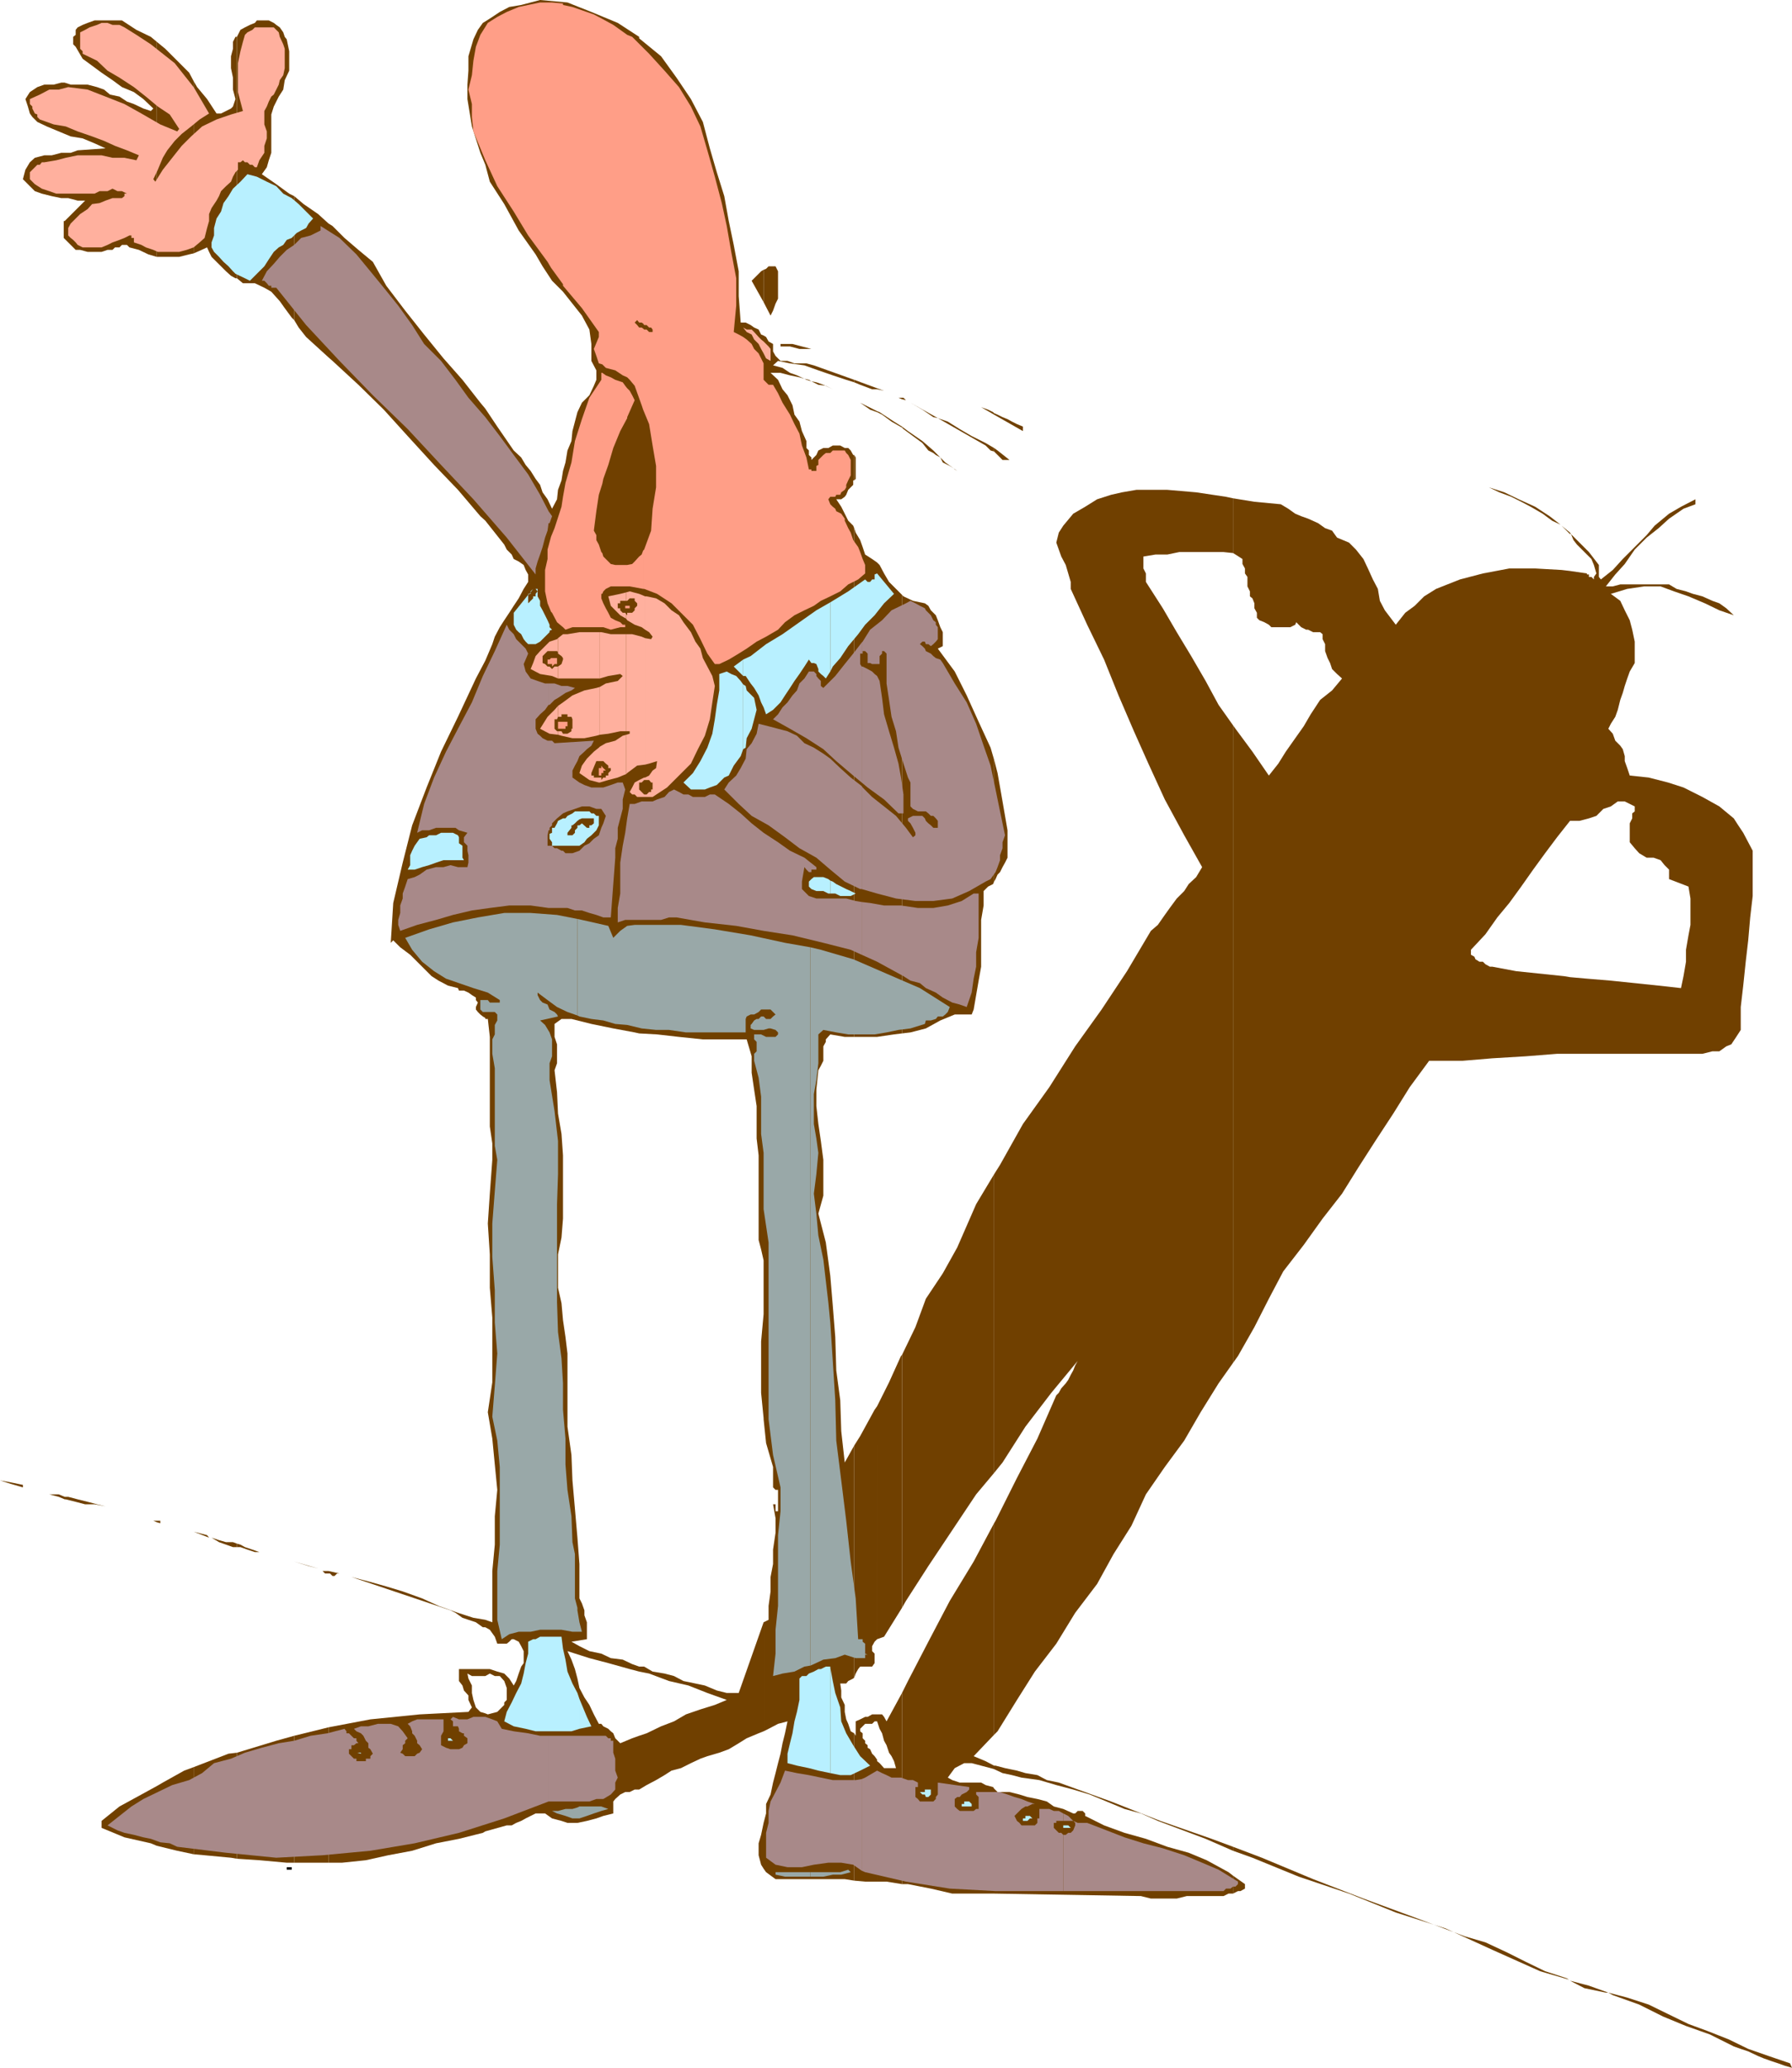 <svg xmlns="http://www.w3.org/2000/svg" width="360" height="415.402"><path fill="#704000" d="m2.203 298.102 2.399.699v-.5l-2.399-.5v.3m0-.301L0 297.403l2.203.7zM13 301.2h.203l2 .5 1.899.5H19l2.203.402-1.703-.403-1.898-.5-2-.5-1.899-.5H13v.5m0-.499-1.2-.5H9.903L8 299.8l-2-.5 2 .5 1.902.4 1.899.5 1.199.5v-.5M13 48l.203.2 2 2h.899l1.5.402h2.8l1.2-.403h1l.5-.5H24l.5-.5h1l.5.5 1.902.5 1.899.903 1.699.5v-43.2l-1.2-1L27.403 6 24.5 4.102H19l-1.398.5-1 .398-1 .5-.399.5v1l-.5.402v1.5l.5.5 1.399 2.399 1.898 1.398 1.902 1.403 2.2 1.5L24.5 17.5l2.402 1 1.899 1.402 2 1.899-.5.5-1.5-.5-1.899-.899-1.402-.5-1.5-1L22.102 19l-1.2-1-1.402-.5-1.898-.5h-3.399L13 16.602v10.3l1.203.5 2.399.399 2.398 1 2.203 1-5.601.398-1.399.5H13v9.102h.703l1.899.5h1.5L13 44.402V48m0-3.598h-.2v3.399L13 48v-3.598M13 30.7h-.7l-1.898.5h-1.5L7 31.7l-1 .902-.898 1.5-.5 1.898L6 37.402l1 1 1.402.5 2 .5 1.899.399H13v-9.102m0-14.097h-.7L10.8 17H8.903l-1.402.5-1.5 1-.898 1.402.5 1.5L6 22.801l.5.699 1 1 1.902.902 3.598 1.5v-10.3M31.5 370.8l4.102 1 3.3.7V355l-1.902.7-4.297 2.402-1.203.699v12m0-12.001-3.098 1.7L24 362.902l-3.598 2.899v1.398L25 369.102l5.3 1.199 1.2.5v-12m0-53.001.703.2v-.5H31.5v.3m0-.3h-.7l.7.3zm0 0"/><path fill="#704000" d="M31.5 51.602H36l2-.5.902-.2V16.301L38 14.6l-2.398-2.4-2.399-2.398-1.703-1.4v43.2M38.902 372.5l2.2.2 5.3.5 1.2.202v-21.3l-1.7.199-7 2.699v17.5m0-64.8L42 308.901l-.398-.5zm0 0L36.5 307l2.402.7"/><path fill="#704000" d="m38.902 50.902.7-.3 2-.903.398.903.5 1 1 1 .902.898 1 1 1 .902.899.5h.3v-48.5h-.3l-.5 1v1.399l-.399 1.5v2.398l.399 1.903V18l.5 1.902-.5 1.5-.399.399-2 1H43.5l-1.898-2.899-2-2.402-.7-1.2v34.602m8.7 322.5 4.5.297 5.5.5h1.5v-25.5l-3.602 1-7.898 2.403v21.3m0-62.602h.699l1.402.5 1.5.5h2.399-1.5l-1.399-.5-1.5-.5-.902-.5-.7-.198v.699"/><path fill="#704000" d="m47.602 310.102-.801-.301h-1.399L44 309.402l-1.5-.5 1.5.899 1.402.5 1.399.5h.8v-.7m.001-254.199 1.199 1h2.402l1.899.899 1.398.8 1.703 1.899 1 1.402 1.399 1.899.5.5V39.402l-1-.5L55.5 37l-2.898-2 1-1.398.398-1.403.5-1.5V23l.5-1.598 1-2L56.902 18l.301-1.898.899-1.903v-3.898l-.5-2.399-.399-.5-.3-.902-.7-1L55.5 5l-.5-.398-1-.5h-2.398l-.399.5-1 .398-1 .5-.902.5-.5 1-.2.402v48.5M59.102 374.2H66V347l-1.2.3-5.698 1.4v25.5m0-60.5 2.898.902 1.902.5zm0 0-4.102-1 4.102 1"/><path fill="#704000" d="M59.102 64.3 60 65.8l1.5 1.9 4.5 4.1V44.903L63.902 43 61 41l-1.898-1.598v24.899M66 374.2h2.703l4.797-.5 4.5-1 4.8-.9 4.802-1.5 4.601-.898L97 368.2l.5-.297V344.2l-1-.297-.898-.902-.5-1.5-.301-1.398v-1.5l-.7-1.403-.199-1 .899.5H97.5v-1.398h-5.297v2.398l.7.903.3 1 .899 1v.898l.699 1.5-.7.902-9.8.5-9.899 1L66 347v27.2m0-58.098h.3l.5.5h.403l.5-.5h.5l-2.203-.5v.5m0-.5h-1.2l.5.5h.7v-.5M66 71.8l.8.7 5.2 4.8 5.102 5 4.8 5.302 5.301 5.8 4.797 5 4.5 5.297 1 .903v-22.5l-1-1.2-3.598-4.601-3.8-4.301-3.899-4.8-3.8-4.798-3.801-5-2.7-4.8L72 50.199l-2.797-2.398-2.402-2.399-.801-.5v26.899m31.5 296.101 4.3-1.203h1l.903-.5 1-.398.899-.5 2-1h1.898l1.402 1 1.899.5 1.199.398h2l1.902-.398 1.899-.5 1.402-.5 2-.5v-2.399l.399-.5 1-.902 1-.5h.898l1-.5h.902v-10.8l-1.402.5-2.398 1-1-1-.399-1-.5-.4-.5-.5-1-.5-.402-.5h-.5l-1-1.898-.899-1.902-1-1.5-1-1.898-.402-1.903-.5-1.898-.7-1.899-.8-1.703 4.402 1.403 3.801 1 4.297 1.199 1.902.5v-1l-1.402-.5-1.898-.899-2.399-.3-1.902-.903-2.399-.5-2-1-1.601-.898 3.101-.5v-3.399l-.5-1.402v-1l-.5-1.398-.5-1v-6.903l-.402-5.297-.5-5.8-.5-5.7-.2-5.101-.8-5.7v-14.699l-.398-3.3-.5-3.403-.301-3.398-.7-3.102V252l.7-3.398.3-3.801v-12.7l-.3-4.3-.7-4.102-.199-4.297-.5-4.402.5-1.398V209.8l-.5-1.5v-2.602l1.399-1h2l4 1 4.402.903 4.297.8.902.2V7.402l-4.3-2.8-5.301-2.2L114 .5l-5.5-.5-3.797 1-2.402.402-1.899 1-1.5 1-1.402.899v28.8l.902 3.399 2.899 4.5 2.902 5.3 3.399 4.802L109 53.5l1.902 2.902 2.2 2.2L115 61l1.902 2.402 1.5 2.797.399 2.903V72.5l1 1.902v1.899l-.5 1.199-.899 1.902-1.5 1.5-.902 1.899-.5 1.898-.5 1.903-.2 2-.8 1.898-.398 2.402-.5 1.7-.301 1.898-.7 1.902-.199 1.899-1 1.898-.902-1.898-1-1.399-.5-1.5-.898-1.203-1-1.597-1-1.2-.899-1.5-1.5-1.402-3.3-4.8-2.403-3.598v22.5l3.8 4.8.5 1 1 1 .403.899 1 .5 1 .699.399 1 .5.902v1.5l-.899 1.399-1 1.898-1 1.5-.902 1.403-1 1.5-.899 1.398-1 1.902-.5 1.5L97.5 132.7v72h.5l.402 3.602v18l.5 3.398v3.3l-.5 6.8-.402 6 .402 6.2v6.7l.5 6v13l-.902 6 .902 5.3.5 5.2.5 5.1-.5 5.302v5.699l-.5 5.3v10.301l-1.402-.5v1.5l.902.5 1 1.399.5 1.398h1.899l.5-.398.5-.5h.402l1 .5.5.898.5 1v2.403l-.5.699-.5 1.398-.5 1.5-.5.903-.902-1.403-1-1-1.399-.398-1.5-.5H97.5v1.398l.902-.5 1 .5h1l.899 1 .5 1.403v2.398l-.5.5v.5l-.5.5-.399.402-.5.5-1.902.5-.5-.203v23.703m0-42.5L95.102 325 92 324l-3.898-1.398-3.301-1.5-3.899-1.403-3.3-1-3.2-.898-3.8-1L90.5 323.5l1 .5 1.402 1 1.2.402 1.5.5 1.398 1h.5v-1.5m0-192.702-1.898 3.6L92 144l-3.398 7-2.899 7.2-2.902 7.6-1.899 7.5L79 181.403l-.5 8 .5-.5 1.402 1.399 2 1.5 4.301 4.3 1.399.899L90 198l2 .5.203.5h1l.899.402.699.5.8.5v.5l.399.5-.398.899v.5l.398.5.5.5.5.398.5.301v-71.8m0-128.4-.5.302L96 6l-.898 1.902-1 3.399v2.898l-.2 2.801v2.902l.899 5.5L96.5 30.7l1 2.403V4.3m30.902 355.2 1.5-.898 1.899-1 1.699-1 1.402-.903 1.899-.5 2-1 1.902-.898 1.399-.5 2.398-.7 1.902-.699 2-1.203 1.598-1 2.402-1 1-.398v-21.899l-5 14.2H146l-2-.5-2.398-1-1.899-.403-2.402-.5-1.899-1-1.902-.5-2.398-.398-1.7-1h-1v1l2 .398 4 1.5 3.899.903 3.8 1.5L146 341.5l-2.398 1-2.899.902-2.902 1-2.399 1.399-2.601 1-2.899 1.398-1.5.5V359.5m0-151.898 3.598.199 4.402.5 4.801.5H150l1 3.398v3.301l.5 3.402.5 3.297v6.5l.402 3.403v17l.5 1.898.5 2.2V67.401l-.5-.203-.5-1-.902-.398-.7-.5-1-.5h-1l-.398-5.301v-5l-1-5.3-1-4.798-.902-5-1.5-4.8-1.398-4.801-1.399-5.301-2.402-4.598-2.899-4.3-3.101-4.301-4.399-3.602v199.903m25 167.801.5.7 1.899 1.398h13.902l1.899.3v-29.6l-.7-.4-.5-1.5-.402-.898-.297-1.5V342.5L169 341v-1.398l-.2-1.403h1.2l.402-.5 1-.5.2-.199v-46.598l-1.899 3.399L169 287.5l-.2-6.2-.8-6-.2-6.698-.5-6.301-.5-6-.898-6.7-1.5-5.8 1-3.602V233l-.5-3.8-.5-3.4-.402-3.6v-3.298l.402-3.902.5-.898.5-1v-2.903l.5-.898v-.5l.899-1 2.902.5h1.899V106.1l-.2-.5-1-1-.699-1.402L169 101.8l-1-1.5h1l.703-.5.297-.399.402-1 1-1V96.5h.2v-5.098h-.2l-.5-.902-.5-.5h-.699l-.902-.5h-1.5l-.899.5h-1l-1 .5-.402.902-1 1v-.5l-.5-.5V90.5l-.5-.5v-1.398l-.898-2-.5-1.903-1-1.398-.399-1.899-1-2-1-1.203-.902-1.898-1.5-1.399h2l1.902.5 1.899.399 1 .3-1.5-.699-1.399-.5-1.5-1-1.902-.5 1-.902 2.402.5 2.899.402 2.8 1 2.899 1 2.699.899 1.602.5v-.5l-8.102-2.899L162 73h-2.398l-1.399-.5h-1.402l-1-1-.5-.898v-1.5l-.899-.5-.5-.903-.5-.297v217.7l.5 4.8 1.399 4.797v4.102l.5.5h.5v4.3h-.5V302.2h-.5l.5 2.801v2.902l-.5 3.399v2.898l-.5 2.602v2.898l-.399 2.903v2.8l-1 .5v21.899l1-.5 1.899-1 1.902-.5-.5 2.398-.5 2-.402 2.102-.5 1.898-.5 2-.5 1.903-.5 2.398-.899 1.902v1.899l-.5 1.898v9.203m0-9.203-.5 2.402-.5 1.699v2.398l.5 1.903.5.8V366.2m0-102.2-.5 5.5v10.3l.5 5.102V264m0-203.3 1.399 2.702.5-1 .5-1.402.5-1v-5.5l-.5-1h-1.399l-.5.5-.5.2v6.5"/><path fill="#704000" d="m153.402 54.2-.5.3L151 56.402l2.402 4.297v-6.5m18.2 323.601 2.199.2h2.402v-24.5l-.5-.7-.5-.5-.402-.898-.5-.3v-.5l-.5-.403v-.5l-.5-.5v-1l-.5-.398v-.5l1-1h1.402l.5-.5h.5v-1.399h-1l-.902.5h-.5l-1 .5-.899.399v2.898l-.3-.5v29.602m0-40.801.3-.8.5-.9.399-.5h2.402l.5-.698v-1.903l-.5-.5v-1l.5-.898.5-.5V282.5l-.5.7-2.902 5.3-1.2 1.902V337m.001-128.7h4.601V113l-1-.7-1.402-.898-.5-1.5-.5-1.402-.899-1.5-.3-.898V208.3m0-111.8.3-.3v-4.298l-.3-.5V96.5m0-16.098 1.199.5-1.2-.5m.001 0-.7-.5.7.5m0-3.602 1.199.5 2.402.9h1V78l-4.601-1.7v.5m0-4.6.8.3-.8-.3m0 0-1.2-.2-1.601-.5-1.5-.5 1.5.5 1.601.5 1.2.2m4.601 305.8h1.899l3.101.5v-38.398l-3.101 5.699-.5-.899-.399-.5h-1v1.399l.5 1.5.5.898.399 1.5.5.903.5 1.5.5.699.5 1 .398 1.398h-2.398l-.899-1-.5-.398v-.301V378m0-48.7 1.399-.5 3.601-5.8v-50.8l-.203.202-2.398 5.297-2.399 4.801v46.8m0-121 3.399-.5 1.601-.198V119.5L180 118.3l-1.398-1.398-1-1.703-.899-1.699-.5-.5v95.3m0-125.5 1 .5 1.899 1.4 2.101 1.202V85.7l-1.601-1-2.899-1.898-.5-.2v.2m0-.2-2.402-1.2-1-.5 2 1.399 1.402.5v-.2m0-4.401 1.399.3-1.399-.5zm0 0"/><path fill="#704000" d="M181.203 378.5h1.2l4.597.902 4.3 1h8.403v-21.101L199.5 359l-1.5-.398-.898-.5H192.8l-1.5-.5-.899-.5 1.399-1.903 1.902-1h1.5l3.797 1 .703.203v-.703l-1.703-.898-2.398-1 4.101-4.301V306l-4.101 7.7-4.801 7.902-4.301 8.199-4.098 7.898-1.199 2.403V378.5m.001-55.5.797-1.398 4.5-7 4.8-7.2 4.802-7.203 3.601-4.297v-60l-3.601 6-3.801 8.7-2.899 5.199-3.402 5.101-2.098 5.7-2.699 5.597V323m0-115.398 1.7-.2 3.097-.8 2.902-1.602 2.899-1.2h3.402l.399-1 .5-2.898.5-2.902.5-2.8v-9.4l.5-2.898V179l.898-.898 1-.5.203-.5v-24.5l-.703-2.403-2.398-5.199-2.399-5.3-2.402-4.798-3.399-4.601 1-.5V127l-.5-1-.5-1.398-.402-1-1-1-.5-.903-.7-.5-2.398-.5-1.902-.898-.297-.301v88.102m0-121.7.297.297 1.902 1.403L185.301 89l1.199 1.5 1 .5.5.402.902.5.5 1 1.399.7.8.5-1.699-1.2L187.5 90.5l-2.2-1.898-2.898-2-1.199-.903v.203m0-5.702.797.202-.5-.5h-.297v.297m0-.297h-.703l.703.297zm18.5 300.5 29.5.5 2 .5h5.2l2-.5h7.398l1-.5h.902v-3.601l-.902-.7-4.399-2.402-3.601-1.5L234.5 371l-4.297-1.598-4.3-1.203-4.102-1.5-3.801-1.898v-.5l-.5-.5h-1l-.5.5h-.398l-2-.899-1.899-.5-1.402-1-1.899-.5-2-.402-1.601-.5-2-.5h-2.399l-.699-.7v21.102m0-25 1.7.797 1.898.403 1.902.5 3.598.5 3.402 1 3.399.898 3.3 1 3.399 1.402 3.601 1.5 3.301.899 3.399 1.5 9.601 3.601 5.5 2.399V371l-4.3-1.598-10.301-3.601-9.899-3.899-10.5-3.8-2.402-.5-1.899-1-2.402-.403-1.7-.5-2.398-.5-1.902-.5h-.297v.703"/><path fill="#704000" d="m199.703 348.5.7-.7 3.898-6.3 3.601-5.7 4.301-5.6L216 324l4.402-5.8 3.301-6 3.598-5.7 2.902-6.3 3.797-5.5 3.902-5.298 3.301-5.703 3.598-5.797 2.902-4.101V145.699l-2.902-4.097-2.598-4.801-2.902-5-2.899-4.801-2.8-4.8-3.399-5.298V115.2l-.5-1v-2.398l2.399-.399h2.398l2.402-.5h8.899l1.902.2v-11l-1.402-.301-6-.899-5.801-.5h-6.2l-2.898.5-2.199.5-2.8.899-2.403 1.5-2.398 1.398-2 2.403-.899 1.398-.5 2 .5 1.402.5 1.399.899 1.699.5 1.7.5 1.702v1.399l3.3 7.199 3.399 7 2.902 7.2 3.098 7.202 2.902 6.5 3.297 7.2 3.902 7.199 3.598 6.398-1.2 2-1.5 1.403-.898 1.398-1.5 1.5-1.402 1.902-1 1.399-1.398 2-1.399 1.199-4.8 8.102-5.102 7.699L216 210.2l-5.2 8.203-5.3 7.399-4.598 8.199-1.199 1.902v60l1.7-2.101 4.597-7.2 5.203-6.8 5.297-6.399-.5.899-.398 1-.5.898-.5 1-.5.703-.899 1-.5.899-.5.5-3.8 8.699-4.102 7.902L200 305.5l-.297.5v42.5m0-171.398.297-.5.402-.903.5-.5.5-1 .5-.898.5-1v-5.5l-1-5.801-1-5.7-.699-2.698v24.5m0-86.402.297.3 1.402 1.402h1.399l-2.399-1.902-.699-.5v.7"/><path fill="#704000" d="M199.703 90 198 89l-2.797-1.398-2.402-1.403-2.399-1.5-2-.699L198 89.5l1 1 .703.2V90m0-6.7 5.797 3.302v-.903l-1.2-.5-1-.5-.898-.5-1-.398-1-.5-.699-.301v.3m0-.3-.203-.2-1-.5-1.398-.5 2.601 1.5V83m48 297.402 1-.5h.5l.899-.5v-.902l-2.399-1.7v3.602m0-8.602 3.899 1.4 9.3 3.8L271 380.402l9.402 3.797 10 3.203 9.399 4.297 9.601 4.301 4.801 1.402 1 .297-.5-.297-4.3-1.402-3.903-1.898-3.797-1.903-4.3-2L294.3 389l-10.098-3.8-10.3-3.798L263.8 377.5l-10.301-4.3-5.797-2.2v.8m.001-98 1-1.398 3.297-5.8 2.902-5.7 2.899-5.5 4.101-5.3 3.801-5.301 3.899-5 3.3-5.301 3.399-5.3 3.601-5.5 3.301-5.298 3.899-5.3h6.699l6-.5 6.699-.403 6.3-.5h2.602v-15.398l-1.199-.2-9.601-1-4.801-.902h-.5l-.899-.5-.5-.5h-.699l-.8-.5-.2-.5-.703-.398v-1l2.902-3.102 2.399-3.398 2.402-2.899 2.399-3.3 2.398-3.403 2.402-3.297 2.399-3.203 2.601-3.297V114.7l-1.699-.199-5.3-.3h-5.2l-5.3 1-4.602 1.202-4.801 1.899-2.398 1.5-1.899 1.898-1.902 1.403-1.899 2.398-2.199-2.898-1-1.903-.402-2.398-1-1.899-1-2.203-.899-1.898-1.5-1.899L271 109l-2.398-1-1-1.398-1.399-.5-1.402-1-2-.903-1.399-.5-1.199-.5-1.402-1-1.5-.898-5.301-.5-4.297-.7v11l.5.301 1.399.899v1l.5.898v1l.5.703v1.899l.5 1v1l.5.398.398 1v1l.5.903v1l.5.5 1 .398.902.5.5.5h3.801l1-.5.2-.5 1 1 1 .5h.398l1 .5h1.402l.5.402v1l.5 1v1.399l.5 1.398.5 1 .399 1.203 1 1 1 .899-2 2.398-2.399 1.903-1.902 2.898-1.399 2.402-1.699 2.399-1.902 2.699-1.5 2.402-1.899 2.399-3.3-4.801-3.399-4.598-.5-.703v128.102m67.699 124.101 2.899 1.5 4.3.899h.5l-3.898-1.399-3.8-1m-.001 0-.199-.203.2.203m-.001-186.202H342l2-.5h1.402l1.399-1 1-.4 1-1.5.902-1.398v-4.601l.5-4.301.5-4.8.5-4.298.399-4.601.5-4.301v-9.098l-.899-1.703-1-1.898-1-1.5-.902-1.399-2.899-2.402-3.402-1.898-3.797-1.903-3.101-1-3.899-1-3.8-.398-.5-1.5-.5-1.399v-1L326 150.5l-.5-.7-1-1-.5-1.398-.898-1 .5-1L324.5 144l.5-1.398.5-2 .5-1.403.402-1.398.5-1.5.5-1.399 1-1.703v-4.297l-.5-2.402-.5-1.898-1-2-.902-1.903-1.898-1.398 3.3-1 3.399-.5h3.3l2.7 1 2.902 1 3.297 1.398 2.902 1.403 2.899 1-1.5-1.403-1.399-1-1.402-.5-2-.898-1.898-.5-1.399-.5-1.902-.5-1.5-.899H325.5l-1.5.399h-1.398l1.898-2.399 1.902-2.101 2-2.899 2.399-2.402 2.402-1.898 2.098-1.903 2.902-2 2.399-.898v-1l-2.899 1.5-2.402 1.398-2.899 2.403-1.601 1.898-2.399 2.402-2.402 2.399-2 2.199-2.398 1.902-.399-.5V113.5l-2-2.598-3.601-3.601.5 1.199.699.902 2 2 .902.899.5 1.199.5 1.7-.5.702v.5l-.5-.5h-.5v-.5h-.402v-.203l-3.399-.5v50.203h1.899l1.902-.5 1.5-.5 1.399-1.402 1.5-.5 1.398-1h1.402l2 1v1l-.5.402v1l-.5 1v3.797l1 1.203.899 1 1.5.899h1.402l1.399.5.8 1 .899.898v1.903l3.902 1.5.399 2.398v5.3l-.399 2.102-.5 2.899v2.398l-.5 2.903-.5 2.398-4.5-.5-9.601-1-4.801-.398-3.399-.301v15.398m0-104.399h.2l-.2-.3Zm0 0"/><path fill="#704000" d="m315.402 107-1.699-1.398-.203-.2.703.7 1.2 1.199V107M161.602 76.102l.398.199 1 .3-.5-.3-.898-.2m1.398.501 1.402.699 1.5.199 1.399.7 1.5.3-1.5-.3-1.899-.9-1.402-.5-1-.198m150.5 28.8-2.2-1.703-2.898-1.898-3.3-1.5-2.899-1.399-3.101-1 2.101 1 2.399.899 2 1 1.898 1 2.402 1.398 1.899 1.403 1.699.8m9.602 294.898.898.5 5.3 1.9 4.802 2.402 4.601 1.898 4.797 1.7 4.8 2.402 1.403.5 1.5.5 1.899.898 1.199.5 1.402.5 1.5.5 1.399.5 1.398.402-.398-.902-4.399-1.5-4-1.398-3.902-1.903L343 408l-3.797-1.398-4.101-2-3.899-1.903-4.3-1.398-3.801-1m-131.5-306.199.699.5-.5-.301zM167.3 71h-.5l-1.898-.398-1.902-.5 1.902.5 1.899.398h.5M163 70.102l-3.797-1h-2.402v.5h1.902l1.899.5H163M188.402 84l-5.5-3.098 2.399 1.399 2.199 1.5.902.199"/><path fill="#ff9e87" d="M110.703 133.402h.2v.5l.5-.5h.5V132.2h-1.2v1.203m0-1.203-.3.3H110v.902h.703V132.2m0-9.298.2.2 1 1.898 1.199 1V99.8l-.301 2-1.399 4.302-.699 1.699v15.101m0-15.102-.703 2.602v1.899l-.5 2.199v4.3l.5 2.4.703 1.702v-15.101m0-54.001 2.399 3.302V.699l-2.2-.199h-.199v53.3m0-53.3H108.5l-2.398.5-1.899.402-2.402 1-1.899 1L98 4.602 96.5 7l-.898 2.402-.5 2.797-.301 2.903L94.1 18l.7 2.902V23.5l.3 2.902 2.4 5.798 2.402 5.203 3.301 5.098 2.899 4.8L110 52.603l.703 1.199V.5m2.399 145.902h.5v-.5H114V145h-.898v1.402m0-1.402h-1v1.402h1V145m0-19 .5.5L115 126h6v-5.3l-.2-.5v-.9h.2v-8.198l-.2-.2-.5-1.5-.5-.902v-1l-.5-.898.5-3.903.5-3.297.7-2.203V74.902h-.2v1.399l-2.398 3.601-1.5 4.297-1.402 4.403-.7 4.3L113.603 97l-.5 2.8V126m-.001-68.898v.3l3.8 4.5 3.399 4.797v1l-1 2.403.5 1.398.5 1.5.699.2V3.8l-1.7-.898-4.3-1.5L113.102 1V.7v56.402M121 155.3h.203v-.5h.5l-.703-.698v1.199m0-1.199-.2-.301v.5h-.5v1.5h.5v-.5h.2v-1.2M121 126h.203l1.5.5 1.899-.5h1v-.5h-.5l-.5-.5-1-.398-.899-.5-.5-1-.5-.903-.5-1-.203-.5V126m0-6.7.203-.5.5-.5 1-.5H126v-4.3h-2.398l-.899-.2-1.5-1.5-.203-.698v8.199m0-22.101.203-1 1-2.798 1-3.402 1.399-3.398L126 84v-6l-.398-.5-.5-.7-1.5-.5-.899-.5-1-.398-.703-.5V97.2m0-24 .703.702 1.899.5 1.5 1 .898.399V7l-2.797-2L121 3.8v69.4m5 49h.5v-.5h-.5v.5m0-.5h-.398v.5H126v-.5"/><path fill="#ff9e87" d="M126 117.8h.5l2.703.5v-7.698l-.3.8-.5.399-.903 1-.5.5-1 .199v4.3m0-33.8v-.2l1.5-3.398-.5-1-.5-.902-.5-.5v6m0-8.2.5.5 1 1.2 1.402 3.902.301.899V66l-.3-.2h-.5l-.403-.5-.5-.5.5-.5.402.5h.5l.301.2V9.602L127 7.402 126 7v68.8m3.203 42.5h.2l2.597 1 2.902 1.9 1.899 1.902 2.402 2.398 1.5 2.902 1.399 2.899 1.5 2.101h.898l1.902-.902 2-1.2 1.598-1 2-1.398 1.902-1 2.399-1.402 1.402-1.5 1.899-1.398 2-1 1.898-.903 1.402-1 1.899-.898 2-1 1.601-1.399 2-1 1.399-1.203V113.5l-.5-1.2-.5-1.398-.399-1-1-1.402-.5-1.5-.5-.898-.699-1.5v-.403l-.703-1-1-.5-.2-.5-.5-.398-.5-.5-.398-1 .399-.5h1l.199-.399h.8l.2-.5.703-.5.297-.5v-.5l.402-.902.5-1v-3.098l-.5-1L170 91l-.297-.5h-2.402l-.5.5h-.899l-.5.402-1 1v1l-.402.2v1h-1V94.3h-.5l-.5-2.399-.898-2.402-.5-2.398-1-1.903-.899-1.898-1.5-2.399-.902-1.902-1-1.7h-.899l-1-1V73l-1-2-.902-.898-.5-1-1-.903-.7-.5-.898-.5-1-.5.5-5.297v-5.5l-1-5.3-.902-5.2-1-4.601-1.398-5.301-1.5-5.3-1.399-4.798-1.902-4-2.399-3.902-2.902-3.3-3.098-3.4-1.199-1.198V65l.2.3h.5l.5.5h.398l.3.4v.5h-.699l-.5-.5h-.5l-.199-.2v16.3l1.2 2.9.699 4.3.699 4.102v4.3l-.7 4.297-.3 4.403-1.399 3.8-.199.2v7.699"/><path fill="#ffb09e" d="M42 22.8 40.102 24l-1.7 1.402-1.902 1.5-1.398 1.399-1.5 1.898-.899 1.5-1 2.403L30.801 36l.402.5 1.5-2.398 1.899-2.403 1.898-2.398 1.902-1.899 2.2-2L43.5 24l2.902-1 2.399-.7-.5-1.898-.5-1.902v-5.8l.5-2.4.5-1.898L49.203 7l.5-.5 1-.5.5-.5H55l1 1 .203.902.7 1.5.3.899v3.898l-.3 1.403-.7 1L56 17l-1 2-.5.402-.5 1-.398 1-.5.899V25l.5 1.402v1.399l-.5 1.5v1.398l-1 1.5-.5 1.403h-.399l-.5-.5h-.5l-.5-.5h-.5l-.402-.403-.5.403h-.5v1.5l-.5.5-.5.898-.399 1-1 .902-1 1-.402 1-.5.899-1 1.5L42 43v1.402l-.398 1.399-.5 2-1 .898-1.2 1-1.402.5-1.5.403h-4.297l-.902-.403-1.5-.5-.899-.5-1.5-.5v-.898h-.5v-.5H26l-1 .5-1 .398-1.398.5-1 .5-1.2.5h-3.8l-1-.5-.399-.5-.5-.5-.5-.398-.5-.5v-1.5l.5-.899 1-1 .899-.902 1.5-1 .898-1 1.5-.2 1.203-.5 1.399-.5H24.5l.5-.398v-.5h.5l-1-.5h-.898l-1-.5-1 .5H20l-1 .5h-7.7l-1.398-.5-1.5-.5L7 37l-1-1v-1.398l1.5-1.5H8l.402-.5h.5l2.399-.403 1.902-.5 2.399-.5h4.8l2.2.5H25l2.402.5.5-1-2.402-1-2.398-.898-2.2-1-2.402-.899-2.898-1-2.399-1L10.801 25 8 24l-.5-.5V23l-.5-.2-.5-1v-.398l-.5-.5v-1L8 19l1.902-1h1.899l1.902-.5 3.899.5 3.601 1.402 3.797 1.5 3.402 1.899L32.203 25l3.399 1.402.398-.5L34.102 23l-2.399-1.598-2.402-2-2.399-1.902L24 15.602l-2.398-1.403-2.102-2-2.898-1.398v-.5l-.5-.5V6.5l1-.5.898-.5 1.5-.5.902-.398h1.2l1 .398H24l1 .5L27.402 7l2.899 1.902 2.402 1.899 2.399 1.898L37 15.102l1.902 2.398 1.7 2.902L42 22.801m112.8 47.301V72.5l-.898-.5-.5-1-.5-.898-.5-1-.902-.903-.5-1-1-.5-.7-.898.7.398h1l.5.5.902 1 .5.5.5.403 1 1 .399.5m-42.699 77.5.699.199 2.199.5h2.402l2.399-.5.699-.2V138l-.7.2-2.398.5-2.402 1-1.898 1.402-1 .699V144h.699v-.5H114v.5h.8l.2.5v1.902h-.2v.5l-.8.5h-.898l-.301-.5h-.7v.7"/><path fill="#ffb09e" d="M112.102 146.902h-.2l-.5-.5V144.5h.5l.2-.5v-2.2l-.7.802L110 144l-1.5 2.402 1.902 1 1.7.2v-.7m0-10.602h8.398V127h-4.098l-2.402.402h-.898l-1 .797v3.102l.699.5.3.398v.301l-.3.902-.7.5v2.399"/><path fill="#ffb09e" d="M112.102 133.902h-.7l-.5.5-.5-.5H110l-.5-.5-.5-.203v-1.398l1-1h1.902l.2.199v-2.8l-.2.202-1.5.5-.902.899-1 1-.898 1-.5 1.398-.5 1.203 1.898 1 2.402.399 1.2.5v-2.399M120.5 157.2l1.703-.5 1.899-.5 1.699-.7v-7.898l-.7.199-1.5 1-1.898.5-1.203.699v2.902h.703l.5.5.5.399v.5h.5v.5l-.5.5v.5h-.5v.398h-.5l-.402.5v-.5h-.301v1m0-.999h-1.2v-.4h-.5v-.5l1-2.398h.7V150l-.2.2-1 .8-1.398 1.402-1 1.399-.5 1.5 2 1.398 1.899.5h.199v-1m0-8.597 1.703-.2 2.399-.5h1.199v-19.5h-3.098l-1.902-.402h-.301v9.3l1.703-.5 2.399-.398.5.399-1 1-2.399.5-1.203.699v9.602"/><path fill="#ffb09e" d="m125.8 155.5.2-.2 2-1.5 1.602-.198v-25.403l-.7-.297-1.902-.5h-1.2v19.5h.7v.5l-.7.2v7.898m0-31.2.2.302 1.5.898 1.402.5.7.5v-6.7l-1.2-.5-1.902-.5-.7.2v1.7h.2l.5-.5h1v.5l.5.5v.5l-.5.5v.402l-.5.5h-1v.5l-.2-.2v.899"/><path fill="#ffb09e" d="m125.8 123.402-.198-.3h-.5l-.5-.5v-.403h-.5v-1h.5v-.5h1.199V119l-1.2.3-2.398.5.5 1.9.899.902 1 1 1.199.699v-.899m3.801 36.7h1.5l2.898-1.903 2.402-2.398 2.399-2.399 1.402-2.902 1.399-2.7 1-3.3.5-3.398.5-3.301-.5-2-1-1.899-.899-1.703-.5-1.898-1-1.399-.902-1.902-1.5-2-.899-1.398-1.5-1-1.402-1.403-1.7-1-1.898-.398h-.3v6.699l.8.5.7.902-.301.5-1.2-.203v25.403l.801-.2 1.598-.5-.2 1.399-.698.5-.7 1-.8.398v.5h.8l.399.5h.3v1.403h-.3v.5h-.399l-.5.5h-.3v.5"/><path fill="#ffb09e" d="M129.602 159.602h-.2l-1-1v-1.403h.5l.5-.5h.2v-.5h-.2l-1 .5-.902.5-.5 1-.5.903.5.5h.5l.5.5h1.602v-.5"/><path fill="#b8f0ff" d="m62.902 43.902-.902 1-.5.899-1 .5-.898.5-1 1-1 .398-.7 1-.902.5-1 .903-1 1.5-.898 1.398-1 1-.899.902-1 1-1-.5L47.301 55l-.5-.5-.899-1-1-.898-.902-1-1-1-.5-.903v-1l.5-1.398v-1.5l.5-1.899.902-1.402.5-1.7 1-1.398.899-1.5 1.5-1.402 1.402-1.5 1.899.5 2 1 1.898.902 1.402 1.5 1.7.899L60 41l2.902 2.902M187 360v.5l-.5.5h-.5l-.2-.5h-.5l-.5-.5h1v-.5h1.2v.5m8.203 2.402v.5h-2v-.5h.5v-.5h1l.5.5m12.199 2.898h-.5l-.5.5h-.902v-.5h.5v-.5h.902l.5.5m7.7 1.9h-1.5v-.5h1l.5.5M71.8 352.102l.7.199v-.2zm18.5-2.402h.7l-.5-.5h-.2v.5m0-.5H90v.5h.3v-.5m0-176.4h2.903l-.3-.5v-2.398l-.7-.5V168.2l-.203-.398-1-.5h-.7v5.5m0-5.502h-1.698l-1 .5h-1.399l-.5.4-1.402.3-.5.7-.5.702-.5 1-.399.899v2l-.5.898h1.399l1.5-.5 1.402-.398 1.399-.5 1.5-.5H90.3v-5.5M110.402 347.8h4.399l1.601-.5v-6l-.402-1.198-1-1.903-1-2.398-.398-2.399-.5-2.203-.301-2.398h-2.399v19m0-19.001H108.5l-.898.5h-.5l-1 .5v2.4l-.5 1.902-.399 2.097-.5 2-1 1.903-.902 1.898-1 1.902-.5 1.899 1.902 1 2.399.5 2 .5h2.8v-19m0-160.301.5.7v.702h5.5v-4.101H116v.5l-.5.5v.5l-.5.5h-1v-.5l.8-1v-.5h.2l.5-.399.5-.5.402-.3V163h-.902l-.5.402-1 .5-.398.5h-.5l-1 .5-.2.5-.5.899h-.5v1l-.5.199v1m0-41.8.5-.2-.5-.5zm0-.7v-.5l-.402-.898-1-2-.5-.903v-1l-.5-.898v-1.5h-.398l.398.5-.398.5v.5h-.5v.398l-1 1V119.5l-2.899 3.602v2.398l.5 1 .5.5.5.402.5 1 .399.5.5.5h1.5l.898-.5 1.902-1.902v-1m6 221.3 2.399-.5-.899-1.898-1-2.402-.5-1.2v6m0-177.398 1-.703.5-.699.899-.7 1-1 .5-1v-1.898h-.5l-.5-.5h-.5l-.399-.402h-2v1.602l.5-.2h2.399v1l-.5.399h-.399v.5h-.5l-1-.899-.5.399v4.101M149.3 150.5l.5-.3.2-1.9 1-1.898.5-1.902.5-1.898-.5-2.403-1.5-1.5-.2-.898-.5-.301v13"/><path fill="#b8f0ff" d="m149.3 137.5-.5-.7-.898-1-1-.398-.902-.5-1.5.5v3.297l-.5 2.903-.398 2.898-.5 2.902-1 2.797-1.399 2.703-1.5 2.399-1.902 1.898 1.5 1.403h2.8l1-.403 1.399-.5 1.5-1.5.902-.398 1-2 1.399-1.899.5-1.402v-13m-.001-1.7h.5l1 1.5.7.9.902 1.5.5 1.402.5 1 .5 1.398 1.399-.898 1.5-1.5.902-1.403 1-1.5.899-1.398 1-1.399 1-1.5.898-1.402.5.7h.5l.5.202.402 1v.5l.5.5.5.399.5.5.899-1.399V121L164 122.602 160.602 125l-3.399 2.402-3.3 2-3.102 2.399-1.5.699v3.3"/><path fill="#b8f0ff" d="m149.3 132.5-1.898 1.402 1.899 1.899V132.5M166.8 356.2l2 .402h2.102l1.899-.903 2-1-2-1.898-1.399-2.2L170 348.2l-1-2.398-.2-2.801-1-2.898-.5-2.403-.5-2.699v21.2"/><path fill="#b8f0ff" d="M166.8 335v-.2h-.898l-1 .5h-.5l-.902.5-1 .4-.5.5h-.898l-.5.5v4.3l-.5 2.402-.5 1.899-.399 2.398-.5 2-.5 2.102v1.898l1.899.5 2.398.5 1.902.5 2.399.5V335m-.001-155.5h1l1 .5h2.102l1-.5-1-.5-.902-.398-2-1-.7-.5-.5-.2v2.598"/><path fill="#b8f0ff" d="m166.8 176.902-.398-.3-1-.403H163.5l-.5.403-.5.5v1l.5.5 1 .398h1.402l1 .5h.399v-2.598m-.001-42 .5-1 1.5-1.703 1.602-2.398 2-2.399 1.399-1.902 1.902-1.898 1.899-2.403 2-1.898-3.399-4.102-.5.203v1h-.5l-.402.5h-.5l-.5-.5-3.399 2.399-3.101 1.898-.5.301v13.902M106.102 119.5l.3-.2h-.3zm.3-.2h.2v-.3Zm.2-.3.5-.7-.5.5zm0 0"/><path fill="#a88989" d="M110.203 361.902h8.2l1.398-.5h1.402l1.5-.902.899-1v-1.398l.5-1-.5-1.403v-2.398l-.399-1.2V349.7h-.5v-.5h-.5l-.5-.5h-11.5v13.203m0-13.203H108.5l-2.398-.5-2.899-.4-2.402-.5-.899-1.5-1-.398-1.402-.5h-2.398l-1.2.5h-1.699l-1.203-.5-.5.5.5.399v1h1l.203.5v.5l.7.398h.3v.5l.7.5v1l-.7.403-.3.5-.7.3H90.5l-.898-.3-1-.5v-1.903l.5-.898v-2.399H83.8l-1 .399-.899.5.5.5.399 1v.398l.5.5.5 1v.5l.5.403.5.8-.5.7-.5.199-.5.5h-1.899l-.5-.5-.5-.2.5-.699v-.8l.5-.403v-.5l.5-.5-1-1.398-.902-1-1.5-.5h-2.598l-1.902.5h-1.5l-1.398.5.5.5.898.398.5.5.5 1 .5.5v.903l.402.3.5.899-.5.5v.5H73.5v.5h-1.898v-.5h-.5l-1-1v-.899h.5v-.8h.5l.5-.403H72l-.398-.5v-.5h-.5l-1-1h-.5v-.398l-.399-.5-3.402.898-3.399.5-3.3 1-3.102.5-3.398.903-3.399 1-2.8 1.199-3.403.898-2.398 2L38 357.602l-3.398 1L31.703 360l-2.902 1.402-2.399 1.5L24 364.801l-2.398 1.898 2 1 1.398.5 1.902.403 1.899.5 1.5.3 1.902.7 1.899.199 1.5.699 9.8 1.2 10.098 1 9.3-.5 9.602-.9 8.899-1.5 8.902-2.1 9.098-2.9 8.902-3.398V348.7m0-166.298H114l1.5.5h1.402l1.5.5 1.399.399 1.402.5h1.5l.899-12v-1.899l.5-1.902v-2.2l.5-1.898.5-1.902v-1.898l.5-2-.5-1.403h-1l-1.399.5-1.5.5h-2.402l-1.399-.5-1-.5-1.402-1v-1.398l.5-1 .5-.899.402-1 1-.902.5-.5.899-.7.5-1-7.899.5-.5-.5h-.699v18h.2v-.5l.5-.5v-.398l1-1 1.199-1L114 163l1.5-.5 1.402-.5h1.5l1.399.5h1l.902 1.402-.5 1.5-.402.899-.5 1.5-1 .699-.899.902-1 .5-1 1-1.402.5h-1.398l-.5-.5h-.301l-.899-.5h-.5l-.5-.5h-.699v12.5m0-12.5H110v-2.101l.203-1v-18H110l-1-.5-.5-.5-.5-.399-.398-1V144.5l.898-1 1-.898.703-1V137.3h-.703l-1.5-.5-1.398-.5-1-1.399-.399-1.5.399-.902.5-1.2-.5-1-1.899-1.898-.5-1-.902-.902-.5-1-2.399 5.3-2.402 5-2.2 5.302-2.8 5.3L89.602 151l-2.399 5.2-2 5.3-1.402 5.8 1-.5h1.402l1.399-.5H91.5l.703.5 1.7.5-.7.9v1l.7.702v1l.199.899v1.5l-.2.898H92l-1.5-.398-1.398.398h-1.5l-1.899.5-1.402 1-1 .5-1.399.403-.5 1.5-.5 1.398v1l-.5 1.402v1.5L80 184.801v1l.402 1.199 3.399-1.2 3.8-1 3.399-1 3.8-.898 3.602-.5 3.899-.5h4.3l3.602.5v-12.5m0-28.3h.2l1-1 .699-.403 1.5-1 1.199-.5.699-.5-1.5-.398h-1.2l-1.398-.5h-1.199v4.3m0-36.499h.2l.5-1.403-.7-1v2.403m0-2.402-1.703-3.298-2.398-4.101-2.899-3.899-2.8-3.8L97.5 83.8l-3.398-3.899L91.5 76.3l-2.898-3.801-3.399-3.398-2.402-3.801L80 61.402l-2.898-3.601-2.7-3.301-2.8-3.398-3.399-3.301-3.8-2.399v.899l-2 1-1.903.5-1.398 1.398-1.5 1-1.399 1.403L55 53l-1.398 1.5-1 1.902h.5l.5.5.398.5h.5v.399h1l6 7.5 6.703 7.199 6.7 6.902 7 6.797 6.699 7.203 6.5 6.899L101.8 108l5.8 7.402V114.2l.399-1.398.5-1.399.5-1.5.5-1.902.5-1.398.203-1.5V102.7m62.9 273.1.699.302L182 378l8.8 1.402 9.2.5h13.602v-11.3l-.399-.403h-.5l-1-1v-1h.5v-.398h1.399v-1.5l-.899-.5h-1l-.902-.399h-2v1.899h-.399v.898l-.5.5h-2.699l-.402-.5-.5-.398-.5-1 1-1 .402-.399.797-.5h.402l1-.5h.5l-1.5-.5-1.199-.5-1.402-.402-1.399-.5-1.5-.5h-4.8v.5l.5.5v2.402h-.5l-.5.399H192.8l-.5-.399-.5-.5v-1.5l.5-.402h.5l.402-.5 1-.5.5-.5v-.5l-6.3-.898v2.398l-.403.5v.402l-.5.5h-2.7l-.398-.5-.5-.402v-2h.5v-.898l-1-.5h-1l-1.402-.5h-1.898l-1-.5-.899-.403-1-.5-2.402 1.403-.7.3v18.399"/><path fill="#a88989" d="m173.102 357.402-1.2.2h-4.601l-2.399-.5-2.402-.5-2.398-.403-2.399-.5-.902 2.403-1 1.898-1 1.902-.399 1.899v2.398l-.5 2v5l1.899 1.403 2.402.5h2.899l2.398-.5 2.902-.403H169l2.402.403 1.7 1.199v-18.399m0-165.602 3.101 1.4 5.297 2.902 1.402.898 1.899.5 1.199 1 2 .902 1.402 1 1.899 1 1.5.399 1.402.5 1-2.899.399-2.8.5-2.403v-2.898l.5-2.899V179.5h-1l-2.399 1.5-2.8.902-2.903.5h-3.098l-3.402-.5h-3.398l-2.801-.5-1.7-.203v10.602"/><path fill="#a88989" d="m173.102 181.2-1.2-.2-1.902-.5h-6l-1.5-.5-1.398-1.398v-1.5l.5-2.903.398.5.5.5h.5v-.5h1v-.5l-2.398-1.898-2.899-1.399-2.402-1.703-2.899-1.898-2.402-1.899-2.2-2-2.398-1.902-2.8-1.898h-1l-1 .5h-2.399l-.902-.5h-1l-.899-.5-1-.5-1 .5-.902 1-1.5.5-.898.398h-2.2l-1.402.5h-1l-.5 2.902-.398 2.899-.5 2.601-.5 3.399v6.199l-.5 2.902v2.899l1.5-.5h7.199l1.601-.5h1.5l5.7 1 6.3.699 5.5 1 5.801.902 6.2 1.5 5.5 1.399 2.199 1v-10.602m0-2.597 3.101.898 3.797 1 3.902.5h3.598l3.8-.5 3.403-1.5 3.297-1.898 1-.5 1-1.403.402-1 .5-1.398v-1l.5-1.399V169.2l.5-1.398-1-4.801-.902-4.398-1-4.801-1.398-4-1.5-4.399-1.899-4.3-2.402-3.801-2.399-4.102-.5-.699-.902-.3-.5-.4-.5-.5-1-.5-.2-.5-.5-.5-.5-.398.5-.5h.5l.2.5h.5l.5.399.5-.399.5-.5.402-.5V126l-.402-.5v-.5l-.5-.398-.5-1-1-1-.2-.403-1-.5-.898-.5-1-.5-.902.5-2.898 1.403-1.899 2-2.402 1.898-1.5 2.402-.2.2v2.199h.2v-.5h.5l.5.5v1.898h.5l.402.203h1.5v-1.601l.5-.5v-.5h.399l.5.5v6l.5 3.3.5 3.399.898 2.902.5 3.297 1 3.203.902 2.797.5 1V162l.5.5 1 .5H186l.5.402.5.5h.5l.5.5.402.5v1.399h-.902l-.5-.5-.5-.399-.5-.5-.2-.5-.5-.5h-1.898l-1 .5v.5l.5.5.5.899.5 1v.5l-.5.398-1.402-1.898-2-2.399-2.398-1.902-2.399-1.898-1.902-1.903-.2-.297v20.7"/><path fill="#a88989" d="m173.102 157.902-2.2-1.703-2.101-1.898-2-1.899-1.399-1-1.902-1.203-1.898-.898-1.5-1.5-1.899-.899-1.902-.5-1.899-.5-2-.5-.402 2-1 1.899-1 1.199-.2 1.902-1 1.899-.898 1.5-1.5 1.398-.902 1.403 2.902 2.898 2.598 2.402 3.402 1.899 3.301 2.398 2.899 2.203 3.398 1.899 2.8 2.398 2.903 2.403 3.098 1.5h.3v-20.7m.001-.702 1.199 1 3.3 2.402 2.899 2.8h1v-3.8l-.5-3.403-.5-2.797-.898-3.203-1-3.297-1-3.402-.399-3.3-.5-3.4-.5-1-.5-.398-.5-.5-.902-.5-1-.5h-.2V157.2"/><path fill="#a88989" d="m173.102 133.902-.301-.5v-2.101h.3v-2.2l-1.699 2.2-1.699 2.101-1.902 2.399-2.399 2.398-.5-.398v-1l-.5-.5-.402-.5v-.399l-.5-.5h-1l-.898 1.399-1 1-.5 1.398-.899 1-1 1.403-1 1-.902 1.398-1 1 3.402 1.902 3.297 1.899 3.402 2.199 2.598 2.402 3.402 2.899 1.7 1.398v-23.297m40.5 246H245.8l.5-.5h.902l.5-.402h.5l.5-.5v-.5l-3.902-2.398-3.301-1.403-3.598-1.5-4.3-1.398-3.899-1-3.8-1.2-3.602-1.402-3.899-1.5H216.5l-.898-.398-1-1-1-.5v1.5h2l.398.398v.5l-.398 1-.5.5h-.5l-.5.403h-.5v11.3"/><path fill="#99a8a8" d="M116 365.3h.402l1.5-.5 1.399-.5 1.5-.5 1.402-.398-1.402-.5h-4.399l-.402.2v2.199m0-2.199-1 .3h-1.398l-1.5.399h-1.2l1 .5 1.7.5 1.398.5h1v-2.2m0-35.301h.902l-.5-1.898L116 323.5v-.5 4.8m0-4.8-.5-1.898v-8.903l-.5-2.398-.2-5.2-.8-5.3-.398-5.102V289l-.5-5.8v-5.298l-.301-5-.7-5.3-.199-6v-19.7l.2-6V229.2l-.7-6-1-6.199v-3.398l.5-1.403v-3.398l-.5-1.399-.902-1.5-1-.902 3.602-.8-.2-.4-.5-.5-1-.5-.402-1-1-.398-.5-.5-.5-1v-.5l2 1.5 1.902 1.399 2.098 1 2 .699v-19.398l-4.098-.801-5.3-.399H101.3l-5.301.899-5 1-4.797 1.398-4.8 1.703 1.398 2.399 2 2.398 2.402 1.903 2.399 1.5 2.601.898 2.899 1 2.898.902 2.402 1.5v.5h-2l-.402-.5h-1.5v1.899l.5.5h2.402l.5.5V205l-.5.902v1.899l-.5 1v2.898l.5 2.903v15.597l.5 2.801-.5 6.3-.5 6.5v6.7l.5 6.7v6.5l.5 6.202-.5 6.5-.5 6.2 1 4.8.5 5.297v15.602l-.5 5.3v9.801l.899 3.899 1.5-1 1.902-.5h2.399l1.898-.399h4.3l2.2.399h1V323"/><path fill="#99a8a8" d="m116 204 .402.2 2.399.5 2.402.3 2.399.7 2.398.202 2.902.7 2.899.3h2.601l3.399.5h12V204.7l.199-.5.8-.398h.7l.902-.5.5-.5h1.899l1 1-.5.398-.5.5h-.899l-.5-.5h-.5l-.5.5H152l-.5.301-.5.7-.2.202v.7l.7.3h1.902l1-.3h.399l1 .3.5.5v.399l-.5.5h-1.899l-1-.5H151.5v1l.5.5v1.898l-.5.5v1.403l.902 3.398.5 3.8v7.5l.5 3.802v11.3l1 6.7v35.5l.899 7.199 1.5 6.5v4.8l-.5 4.801v14.2l-.5 4.8v4.797l-.5 4.5 1.902-.5 2.399-.398 2-1 1.199-.2v-144.3l-5.098-.899-6.902-1.5-7.2-1.203-6.8-.898H127.5L126 186l-1.398 1-1.399 1.402-1-2.402-5.3-1.2-.903-.198V204m46.8 173h2.602l1.899-.398H169l1.902-.5-.5-.5-1.601.5h-6V377"/><path fill="#99a8a8" d="M162.8 376.102h-7v.5l1.903.398h5.098v-.898m-.001-41.5.7-.301 1.902-.899 2.399-.3 1.902-.7 2.2.7h1.898v-.7h.5l-.5-.203v-2l-.5-.398v-.5h-.899l-.5-8.2-1-7.402L170 305.5l-1-8.098-1-8-.2-8.101-.5-7.899-.5-7.703-.398-4.097-1-8.602-1-4.8-.402-4.4-.5-4 .5-3.898.402-4.3-.402-2.903-.5-2.898v-6L164 217l.402-3.398V207.8l1-.899 2.598.5 2.402.399h5.301l2.399-.399 2.398-.5 2.402-.3 2.899-.903L186 205h1l1-.3.402-.5h1l.5-.4.5-.5.399-1-6-3.8-6.7-2.898-6.699-2.903-6.5-1.898-2.101-.5v144.3"/><path d="M59.102 375.602h-1.899.399v-.5h1v.5h.5"/></svg>
